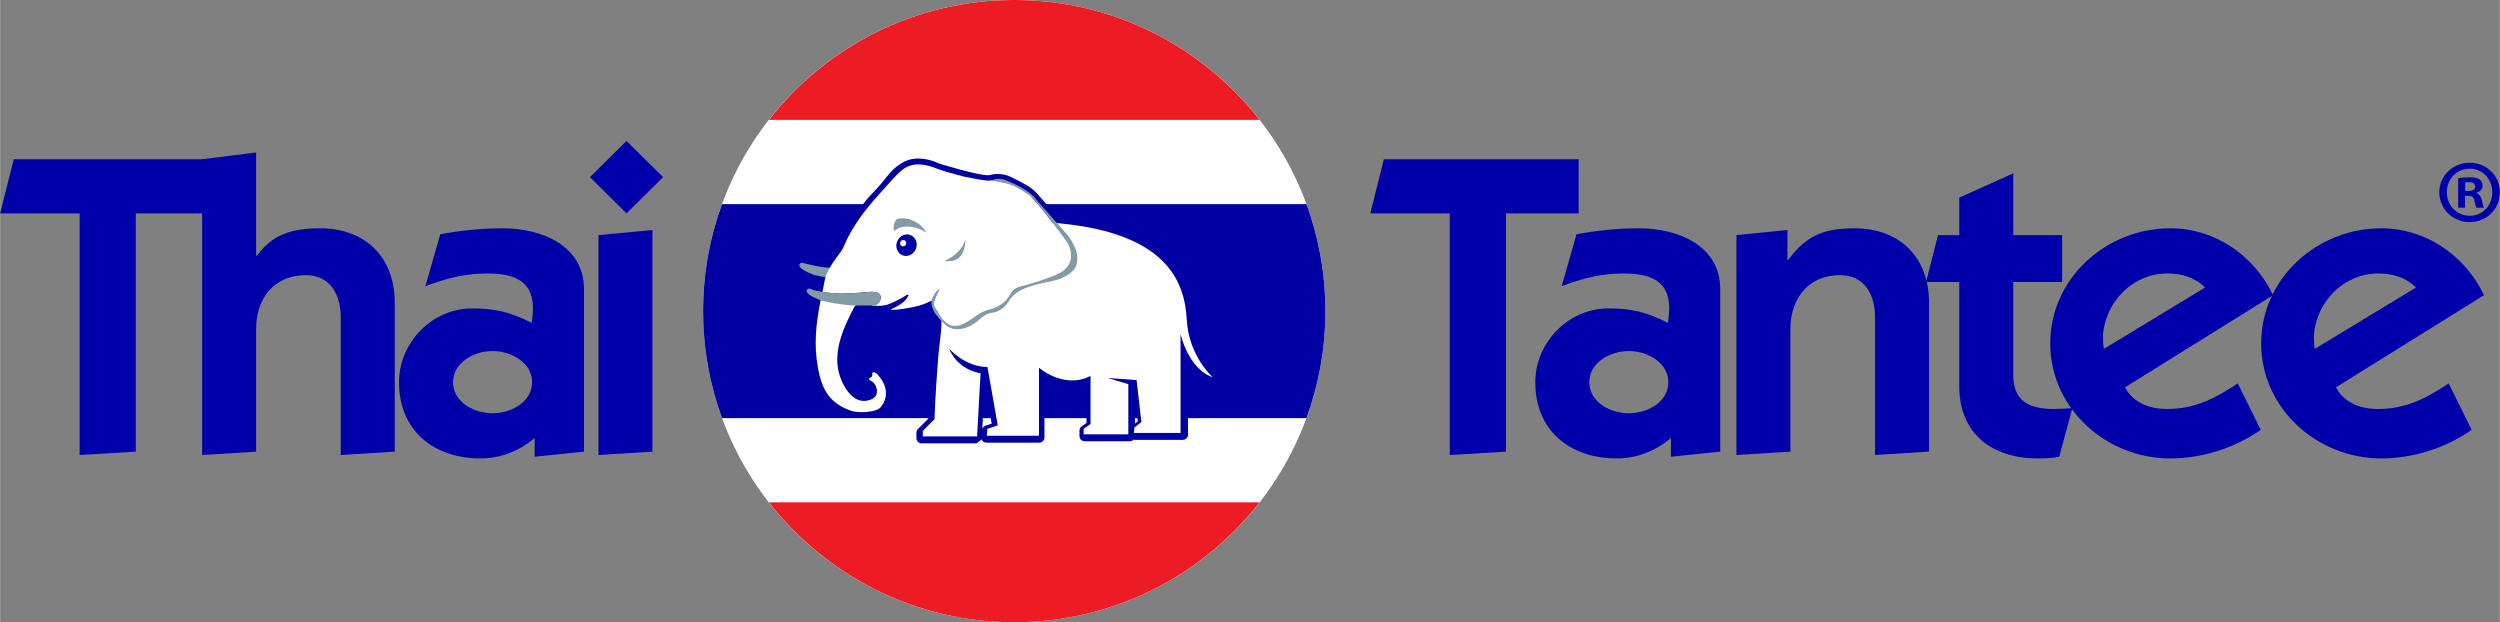 <?xml version="1.0" encoding="UTF-8"?><svg id="Layer_1" xmlns="http://www.w3.org/2000/svg" width="7.425in" height="1.848in" viewBox="0 0 534.576 133.064"><rect x="0" y="0" width="534.576" height="133.064" fill="#808080" stroke="none"/><defs><style>.cls-1{fill:#a9b4bc;}.cls-2{fill:#fff;}.cls-3{fill:#0000a3;}.cls-4{fill:#00a;}.cls-5{fill:none;}.cls-6{fill:#ed1c24;}.cls-7{fill:#e6e4d8;}.cls-8{fill:#839ba5;}</style></defs><g><path class="cls-4" d="m2.91,34.058h41.647v11.575h-15.551v50.945l-12.002.73v-51.675H0l2.91-11.575Z"/><path class="cls-4" d="m43.196,34.058l11.549-1.457v22.055h.182c3.273-4.375,7.093-5.832,13.55-5.832,9.548,0,15.914,6.106,15.914,15.948v31.807l-11.55.73v-29.436c0-4.923-2.272-9.024-7.456-9.024-7.275,0-10.64,5.56-10.64,11.393v26.338l-11.549.73v-63.25Z"/><path class="cls-4" d="m94.122,50.098c4.366-.82,8.911-1.274,13.368-1.274,8.274,0,17.368,3.644,17.368,13.032v34.723l-10.549,1.096v-4.012c-3.182,2.733-7.274,4.375-11.548,4.375-9.821,0-17.459-5.741-17.459-16.314,0-8.385,7.001-15.768,15.64-15.768,5.002,0,8.275.82,12.731,3.1.091-1.002.273-1.914.273-3.1,0-6.287-4.547-7.473-9.911-7.473-4.547,0-8.912,1.093-13.095,2.734l3.182-11.12Zm11.187,38.278c4.091,0,8.456-2.46,8.456-6.652,0-4.102-4.365-6.653-8.456-6.653s-8.458,2.552-8.458,6.653c0,4.192,4.365,6.652,8.458,6.652Z"/><path class="cls-4" d="m141.775,37.886l-7.821,7.747-7.819-7.747,7.819-7.747,7.821,7.747Zm-13.822,12.395l11.548-1.094v47.392l-11.548.73v-47.027Z"/><path class="cls-4" d="m295.919,34.058h41.648v11.575h-15.549v50.945l-12.004.73v-51.675h-17.005l2.909-11.575Z"/><path class="cls-4" d="m337.116,50.098c4.364-.82,8.912-1.274,13.366-1.274,8.276,0,17.368,3.644,17.368,13.032v34.723l-10.548,1.096v-4.012c-3.182,2.733-7.273,4.375-11.548,4.375-9.819,0-17.459-5.741-17.459-16.314,0-8.385,7.003-15.768,15.64-15.768,5.001,0,8.276.82,12.73,3.1.091-1.002.274-1.914.274-3.1,0-6.287-4.547-7.473-9.912-7.473-4.547,0-8.911,1.093-13.094,2.734l3.183-11.12Zm11.185,38.278c4.092,0,8.456-2.46,8.456-6.652,0-4.102-4.364-6.653-8.456-6.653s-8.456,2.552-8.456,6.653c0,4.192,4.364,6.652,8.456,6.652Z"/><path class="cls-4" d="m371.311,50.28l10.911-1.094v6.381h.183c3.909-5.287,7.729-6.744,14.185-6.744,9.548,0,15.914,6.106,15.914,15.948v31.807l-11.548.73v-29.436c0-4.923-2.274-9.024-7.456-9.024-7.276,0-10.641,5.56-10.641,11.393v26.338l-11.548.73v-47.027Z"/><path class="cls-4" d="m418.964,42.261l11.548-5.195v13.215h10.458v10.026h-10.458v19.776c0,4.466,1.909,7.381,8.639,7.381,1.273,0,2.728-.09,4.002-.182l-2.819,10.392c-1.092.273-3.094.363-4.547.363-9.731,0-16.822-5.195-16.822-15.494v-22.236h-7.093l2.546-10.026h4.547v-8.02Z"/><path class="cls-4" d="m483.438,91.931c-5.64,3.92-12.55,6.106-19.37,6.106-13.64,0-25.644-10.663-25.644-24.607s12.004-24.607,25.644-24.607c9.549,0,17.915,5.741,22.006,14.308l-31.645,19.686c.91,1.914,3.455,4.647,9.003,4.647,5.91,0,10.274-2.277,15.095-5.468l4.911,9.934Zm-11.913-30.439c-2.183-2.188-5.001-3.008-8.093-3.008-7.274,0-13.094,5.924-13.73,13.033,0,1.002,0,2.004.181,3.099l21.642-13.124Z"/><path class="cls-4" d="m528.544,91.931c-5.64,3.92-12.548,6.106-19.37,6.106-13.64,0-25.643-10.663-25.643-24.607s12.004-24.607,25.643-24.607c9.548,0,17.914,5.741,22.006,14.308l-31.645,19.686c.909,1.914,3.455,4.647,9.002,4.647,5.913,0,10.275-2.277,15.096-5.468l4.911,9.934Zm-11.912-30.439c-2.182-2.188-5.001-3.008-8.095-3.008-7.273,0-13.094,5.924-13.73,13.033,0,1.002,0,2.004.183,3.099l21.643-13.124Z"/></g><path class="cls-4" d="m534.576,41.11c0,3.575-2.808,6.382-6.459,6.382-3.613,0-6.497-2.807-6.497-6.382,0-3.499,2.884-6.306,6.497-6.306,3.651,0,6.459,2.807,6.459,6.306Zm-11.342,0c0,2.806,2.077,5.035,4.921,5.035,2.768,0,4.805-2.229,4.805-4.997,0-2.807-2.036-5.075-4.843-5.075s-4.883,2.269-4.883,5.037Zm3.882,3.306h-1.458v-6.305c.574-.115,1.382-.192,2.419-.192,1.192,0,1.73.192,2.191.461.349.27.616.769.616,1.385,0,.691-.538,1.23-1.307,1.461v.076c.614.231.96.692,1.153,1.538.192.962.308,1.346.46,1.576h-1.574c-.194-.231-.308-.808-.501-1.537-.114-.692-.499-1-1.307-1h-.693v2.537Zm.039-3.575h.692c.809,0,1.462-.27,1.462-.923,0-.576-.426-.962-1.346-.962-.385,0-.655.039-.809.077v1.808Z"/><g><circle class="cls-2" cx="216.87" cy="66.532" r="66.532"/><path class="cls-3" d="m150.338,66.532c0,8.041,1.426,15.749,4.039,22.883h124.982c2.615-7.134,4.043-14.842,4.043-22.883s-1.428-15.749-4.043-22.883h-124.982c-2.613,7.134-4.039,14.841-4.039,22.883Z"/><path class="cls-6" d="m216.87,133.064c21.32,0,40.283-10.04,52.459-25.639h-104.92c12.176,15.599,31.14,25.639,52.461,25.639Zm0-133.064c-21.321,0-40.285,10.041-52.461,25.638h104.92c-12.176-15.597-31.139-25.638-52.459-25.638Z"/><path class="cls-3" d="m208.819,94.811h-11.771c-.294,0-.568-.111-.775-.319-.207-.208-.322-.48-.322-.774v-1.191c0-.293.115-.568.32-.776l2.228-2.231c.052-1.384.239-5.959.734-12.286.11-1.344.161-2.446.161-3.34.015-2.062-.335-2.908-.565-3.095-.17-.223-.741-.379-1.978-.424-.03-.003-.056-.005-.099-.003-.765-.011-11.153-7.78-10.679-15.682-3.149-4.797-2.677-7.617-2.205-8.925.006-.017.14-.15.1-.236-.055-.116-.356.003-.437-.08-.248-.254,1.419-2.518,3.116-4.232,0,0,1.062-1.075,1.956-2.166.331-.404.35-.455.633-.802,1.027-1.258,1.557-1.907,2.495-2.621.726-.553,1.76-1.323,3.284-1.611.854-.161,1.585-.119,1.958-.095.989.064,1.738.282,2.274.442.934.279.917.389,2.116.789.343.115.923.276,2.084.6.896.25,1.73.472,1.955.541.033.01.198.061.423.117.018.004.013.003.023.006.264.064,1.577.4,1.916.484.718.178,1.275.278,1.726.358.879.156,1.329.234,1.81.21.647-.032.626-.159,1.368-.232.259-.025,1.091-.092,2.084.126.674.148,1.167.362,1.579.568,2.747,1.373,4.12,2.059,5.327,3.359.04.043.483.551,1.368,1.568.8.918,1.202,1.38,1.321,1.527.529.651,1.213,1.66,1.794,3.163.035-.086.08-.167.136-.241.223-.293.577-.456.942-.434,13.244.825,20.236,3.949,23.985,8.171,3.736,4.231,3.939,9.28,4.165,13.278.209,3.794,1.543,6.741,2.827,8.744.639,1.005,1.268,1.766,1.728,2.271.462.505.73.727.726.73.398.34.498.918.241,1.372-.259.457-.805.667-1.302.502-2.612-.934-4.383-2.884-5.565-4.836v15.864c0,.288-.118.571-.321.772-.204.206-.486.324-.775.324h-10.129c-.131,0-.259-.022-.379-.068-.014.018-.027.033-.042.046-.203.203-.485.32-.775.32h-9.685c-.295,0-.57-.114-.775-.32-.21-.207-.322-.482-.322-.773v-1.193c0-.361.176-.698.471-.904l1.024-.706v-8.232c-1,.316-1.981.443-2.91.443-2.54-.017-4.67-.938-6.076-1.762v12.646c0,.292-.116.575-.323.776-.204.206-.484.324-.775.324h-11.321c-.306,0-.606-.131-.814-.362-.089-.098-.158-.213-.204-.331-.357.28-.714.56-1.071.84Zm3.232-4.222l-1.497-8.474-.524,9.571h0c.115-.304.362-.546.681-.65l1.341-.447h0Zm31.229-.479l-.579-5.054v5.515s.579-.461.579-.461h0Zm-9.37-8.526l-.496-.978.496.978h0Zm-8.995-19.519c.659-.609,1.155-1.347,1.519-2.169h0c-.699,1.139-1.609,2.103-2.642,2.873h0c-1.296.978-2.774,1.68-4.307,2.118h0c2.068-.5,3.993-1.478,5.43-2.822h0Z"/><circle class="cls-3" cx="195.482" cy="53.186" r="1.503"/><path class="cls-2" d="m253.763,68.338c-.438-7.938-4.061-19.177-29.933-20.789,0,0,2.697,7.007-2.293,11.662-6.47,6.025-21.035,7.084-21.484,7.808,2.135.263,1.013,3.614.498,10.132-.586,7.503-.737,12.497-.737,12.497l-2.497,2.502v1.175h11.612l.737-13.522s-4.707-.442-6.765-5.297c0,0,3.384,3.976,8.234,3.976l2.208,12.49-2.208.736-.145,1.468h11.168v-14.548s5.296,4.701,11.028,1.765v10.291l-1.475,1.024v1.177h9.555v-10.734l-4.408-1.314,6.175.435,1.03,8.965-1.476,1.177-.143,1.173h9.993v-21.165s1.624,7.5,6.911,9.261c0,0-5.148-4.407-5.585-12.346Z"/><path class="cls-2" d="m182.675,65.621c-.044.084-.109.208-.186.359-1.688,3.3-4.367,8.537-3.164,13.549.598,2.489,2.377,5.786,4.901,6.175,1.025.158,2.745-.248,3.156-1.281.375-.942-.109-2.378-.969-2.875-.478-.277-.985-.405-.211-.853.034-.02.06-.06.096-.072.511-.166-.162-1.038.529-.992.643.043.973.667,1.346,1.121,1.43,1.739,1.816,4.216.248,6.173-.734,1.289-4.965,1.516-6.558.876-4.74-1.653-6.205-4.875-6.983-9.207-.894-4.975-.41-9.376.579-14.343.05-.04.151-.12.283-.212,2.739-1.922,7.266-1.315,7.663.042.076.261.054.731-.729,1.542Z"/><path class="cls-8" d="m221.456,42.538c-.855,0-2.934-1.877-4.124-2.538-1.668-.926-3.516-1.029-5.303-1.427,1.406-.661,2.765-.204,4.015.361,1.747.79,4.195,1.998,5.412,3.604Z"/><path class="cls-8" d="m199.198,64.307c.355-.967.773-1.893,1.714-2.525-.629,1.289-1.311,2.555-1.398,4.013-.305-.454-.337-.965-.316-1.488Z"/><path class="cls-8" d="m221.31,42.473c-.229-.037-.456-.077-.532-.347.262-.014.428.119.532.347Z"/><path class="cls-8" d="m206.452,51.331c-.346,3.418-1.497,4.629-4.39,4.505,2.109-1.025,3.656-2.377,4.39-4.505Z"/><path class="cls-7" d="m194.092,54.28c.05-.009.101-.011.151-.007l-.081.076-.07-.069Z"/><path class="cls-5" d="m228.616,50.712c.039.054.081.105.119.16-.038-.055-.08-.106-.119-.16Z"/><path class="cls-5" d="m225.275,47.922c.016.022.032.043.049.064-.017-.021-.033-.042-.049-.064Z"/><path class="cls-5" d="m223.83,45.307c-.122-.214-.261-.427-.436-.631h0c.175.204.314.418.436.631Z"/><polygon class="cls-5" points="225.304 47.247 225.303 47.246 225.303 47.246 225.304 47.247"/><path class="cls-5" d="m228.176,50.144c.04.048.083.094.122.142-.039-.049-.082-.095-.122-.142Z"/><path class="cls-5" d="m227.742,49.653c.023.025.048.049.071.074-.023-.025-.047-.049-.071-.074Z"/><path class="cls-5" d="m225.548,48.278h0c.8,1.075,1.641,2.122,2.411,3.218-.77-1.096-1.611-2.143-2.411-3.218Z"/><path class="cls-5" d="m191.914,48.144c-.339.032-.858-.024-.883.418-.03.534.535.568.902.565,1.923-.015,3.746.326,5.409,1.338.234.142.447.216.563-.22-.075-.08-.163-.207-.281-.293-1.7-1.243-3.556-2.007-5.711-1.807Z"/><path class="cls-5" d="m206.452,51.331c-.734,2.127-2.282,3.479-4.39,4.505,2.893.125,4.044-1.087,4.39-4.505Z"/><path class="cls-5" d="m223.347,45.387c-.094-.12-.185-.246-.272-.385.087.139.178.265.272.385Z"/><path class="cls-5" d="m196.162,52.175c-.945-1.692-3.273-2.005-4.358-.587-.964.104-1.002.625-.573,1.32.326.527.784.898,1.408,1.03.484.114.968.228,1.452.342l.07.069.08-.075.082-.042c.781.165,1.378-.227,1.94-.674.62-.493.549-.968-.102-1.383Z"/><path class="cls-1" d="m220.778,42.126c0.0.001.001.002.002.003.004.001.007.003.011.005l-.013-.008Z"/><path class="cls-8" d="m181.422,59.844c-.163.003-.362-.005-.607-.014-.401-.016-.952-.051-1.617-.136-.716-.082-1.46-.186-2.231-.315-1.088-.182-2.113-.396-3.071-.628-.825-.453-1.782-.648-2.502-1.312-.303-.28-.67-.535-.374-.987.075-.114.159-.183.25-.219.309-.122.702.136.703.134.001-.002-.236-.092-.233-.107.01-.038,1.728.414,2.717.619,3.406.705,7.779.463,9.414.085.006-.001.693-.148,1.557-.019.76.113,1.347.394,1.325,1.253-.02.777-.431,1.429-1.199,1.587-.27.056-.585-.039-.851.038-.597-.002-1.2-.001-1.808.004-.495.004-.987.01-1.475.018Z"/><path class="cls-2" d="m227.959,51.495c-.77-1.096-1.611-2.143-2.411-3.218l.001.005-.226-.297h0c-.017-.021-.033-.042-.049-.064h0s-1.928-2.529-1.928-2.529c0,0,0-.005-0-.006h-0c-.094-.12-.185-.246-.272-.385l-0-0-2.686-3.03s-1.871-1.313-3.057-1.972c-1.668-.926-3.516-1.029-5.303-1.427-.887.176-1.746-.103-2.618-.167-1.095-.211-2.19-.423-3.285-.634-2.01-.539-4.021-1.028-5.983-1.777-2.14-.817-3.796-1.051-5.269-.653-1.5.405-2.446,1.253-4.406,3.428-4.065,4.511-6.098,6.766-8.117,10.153-2.149,3.605-1.576,3.709-3.116,5.663,0,0-2.402,3.05-2.825,5.062-.011.054-.096.465-.199.972-.152.752-.273,1.369-.354,1.785,3.188.589,6.381.339,9.575.059.519-.045,1.029-.098,1.557-.019.76.113,1.347.394,1.325,1.253-.02.777-.485,1.239-1.252,1.397-.27.056-.531.151-.797.228h0s.855.093,1.58.085c.9-.009,1.57-.172,1.707-.206.151-.038.566-.161,1.514-.59,1.542-.697,2.915-1.599,2.915-1.599,0,0,.126.012.321.03-.199.47-.438.806-.613,1.019-.344.418-.689.666-1.02.904-.342.245-.622.402-.946.581-.895.495-1.254.576-1.238.657.036.179,1.995-.049,3.575-.316.985-.167,1.601-.273,2.438-.518,1.138-.333,2.051-.736,2.699-1.061.096-.348.299-.84.637-1.388.267-.431.606-.821,1.077-1.137-.629,1.289-1.311,2.555-1.398,4.013.03.075.061.15.091.225.531.021.752.438.969.812,2.127,3.657,4.114,3.677,7.791.95.965-.716,1.927-1.281,3.061-1.552,2.012-.481,3.593-1.491,4.625-3.344.561-1.007,1.607-1.394,2.664-1.713,2.493-.753,4.987-1.45,7.386-2.538,3.638-1.649,3.416-4.918,1.857-7.138Zm-25.898,4.34c2.108-1.026,3.656-2.377,4.39-4.505-.346,3.418-1.497,4.629-4.39,4.505Z"/><path class="cls-8" d="m208.147,69.315c1.293-.771,2.139-2.149,3.801-2.373,1.53-.206,2.879-1.117,3.646-2.371,1.558-2.547,4.058-3.202,6.631-3.87,1.856-.482,3.809-.618,5.529-1.587,1.209-.682,2.238-1.391,2.533-2.961.338-1.799-.373-3.199-1.167-4.653-.119-.218-.249-.427-.386-.628-.038-.055-.08-.106-.119-.16-.103-.144-.207-.288-.319-.426-.039-.049-.082-.095-.122-.142-.118-.141-.238-.281-.362-.417-.023-.025-.048-.049-.071-.074-.764-.819-6.287-7.116-6.287-7.116l-.04-.044-.607-.309-.42-.213,2.686,3.03h0s0,0.0 0.0 0c.087.139.178.265.272.385h0c0,.001 0.0.006 0.0.006l1.928,2.529h0c.016.022.032.043.049.064h0s.226.297.226.297l-.001-.005h0c.8,1.075,1.641,2.122,2.411,3.218,1.559,2.22,1.781,5.489-1.857,7.138-2.4,1.088-4.894,1.785-7.386,2.538-1.056.319-2.102.706-2.664,1.713-1.033,1.853-2.614,2.862-4.625,3.344-1.134.271-2.096.837-3.061,1.552-3.677,2.727-5.665,2.708-7.791-.95-.217-.373-.438-.791-.969-.812.524,1.565,1.639,2.677,2.852,3.713.198.036,2.039,1.758,5.689-.418Z"/><path class="cls-8" d="m200.461,66.639s-.915-1.354-.794-1.848-.474,0-.474,0c0,0,.018,1.542,1.127,2.673"/><path class="cls-8" d="m182.983,65.343c-.163.003-.362-.005-.607-.014-.401-.016-.952-.051-1.617-.136-.716-.082-1.46-.186-2.231-.315-1.088-.182-2.113-.396-3.071-.628-.825-.453-1.782-.648-2.502-1.312-.303-.28-.67-.535-.374-.987.246-.375.595-.266.953-.086.726.366,1.551.348,2.323.538,3.188.589,6.382.339,9.575.059.519-.046,1.029-.098,1.557-.019.76.113,1.347.394,1.325,1.253-.02.777-.431,1.429-1.199,1.587-.27.056-.585-.039-.851.038-.597-.002-1.2-.001-1.808.004-.495.004-.987.01-1.475.018Z"/><path class="cls-3" d="m195.847,53.2c-.457,1.199-1.729,1.828-2.843,1.404-1.113-.424-1.646-1.74-1.189-2.939.457-1.199,1.729-1.828,2.843-1.404,1.113.424,1.646,1.74,1.189,2.939Z"/><path class="cls-3" d="m195.33,53.21c-.313.821-1.184,1.251-1.946.961-.762-.29-1.127-1.191-.814-2.012.313-.821,1.184-1.251,1.946-.961.762.29,1.127,1.191.814,2.012Z"/><path class="cls-2" d="m193.742,52.24c-.134.352-.52.532-.862.402-.342-.13-.51-.521-.376-.873.134-.352.52-.532.862-.402.342.13.51.521.376.873Z"/><path class="cls-8" d="m197.884,49.373c-1.211-1.853-3.419-2.697-4.958-2.697-.417,0-.799.057-1.136.17l-.035.019c-.516.415-.811,1.739-.645,2.389l.043.17.136-.11c.718-.578,1.612-.871,2.659-.871,1.442,0,2.9.562,3.784,1.089l.418.249-.266-.407Z"/></g></svg>